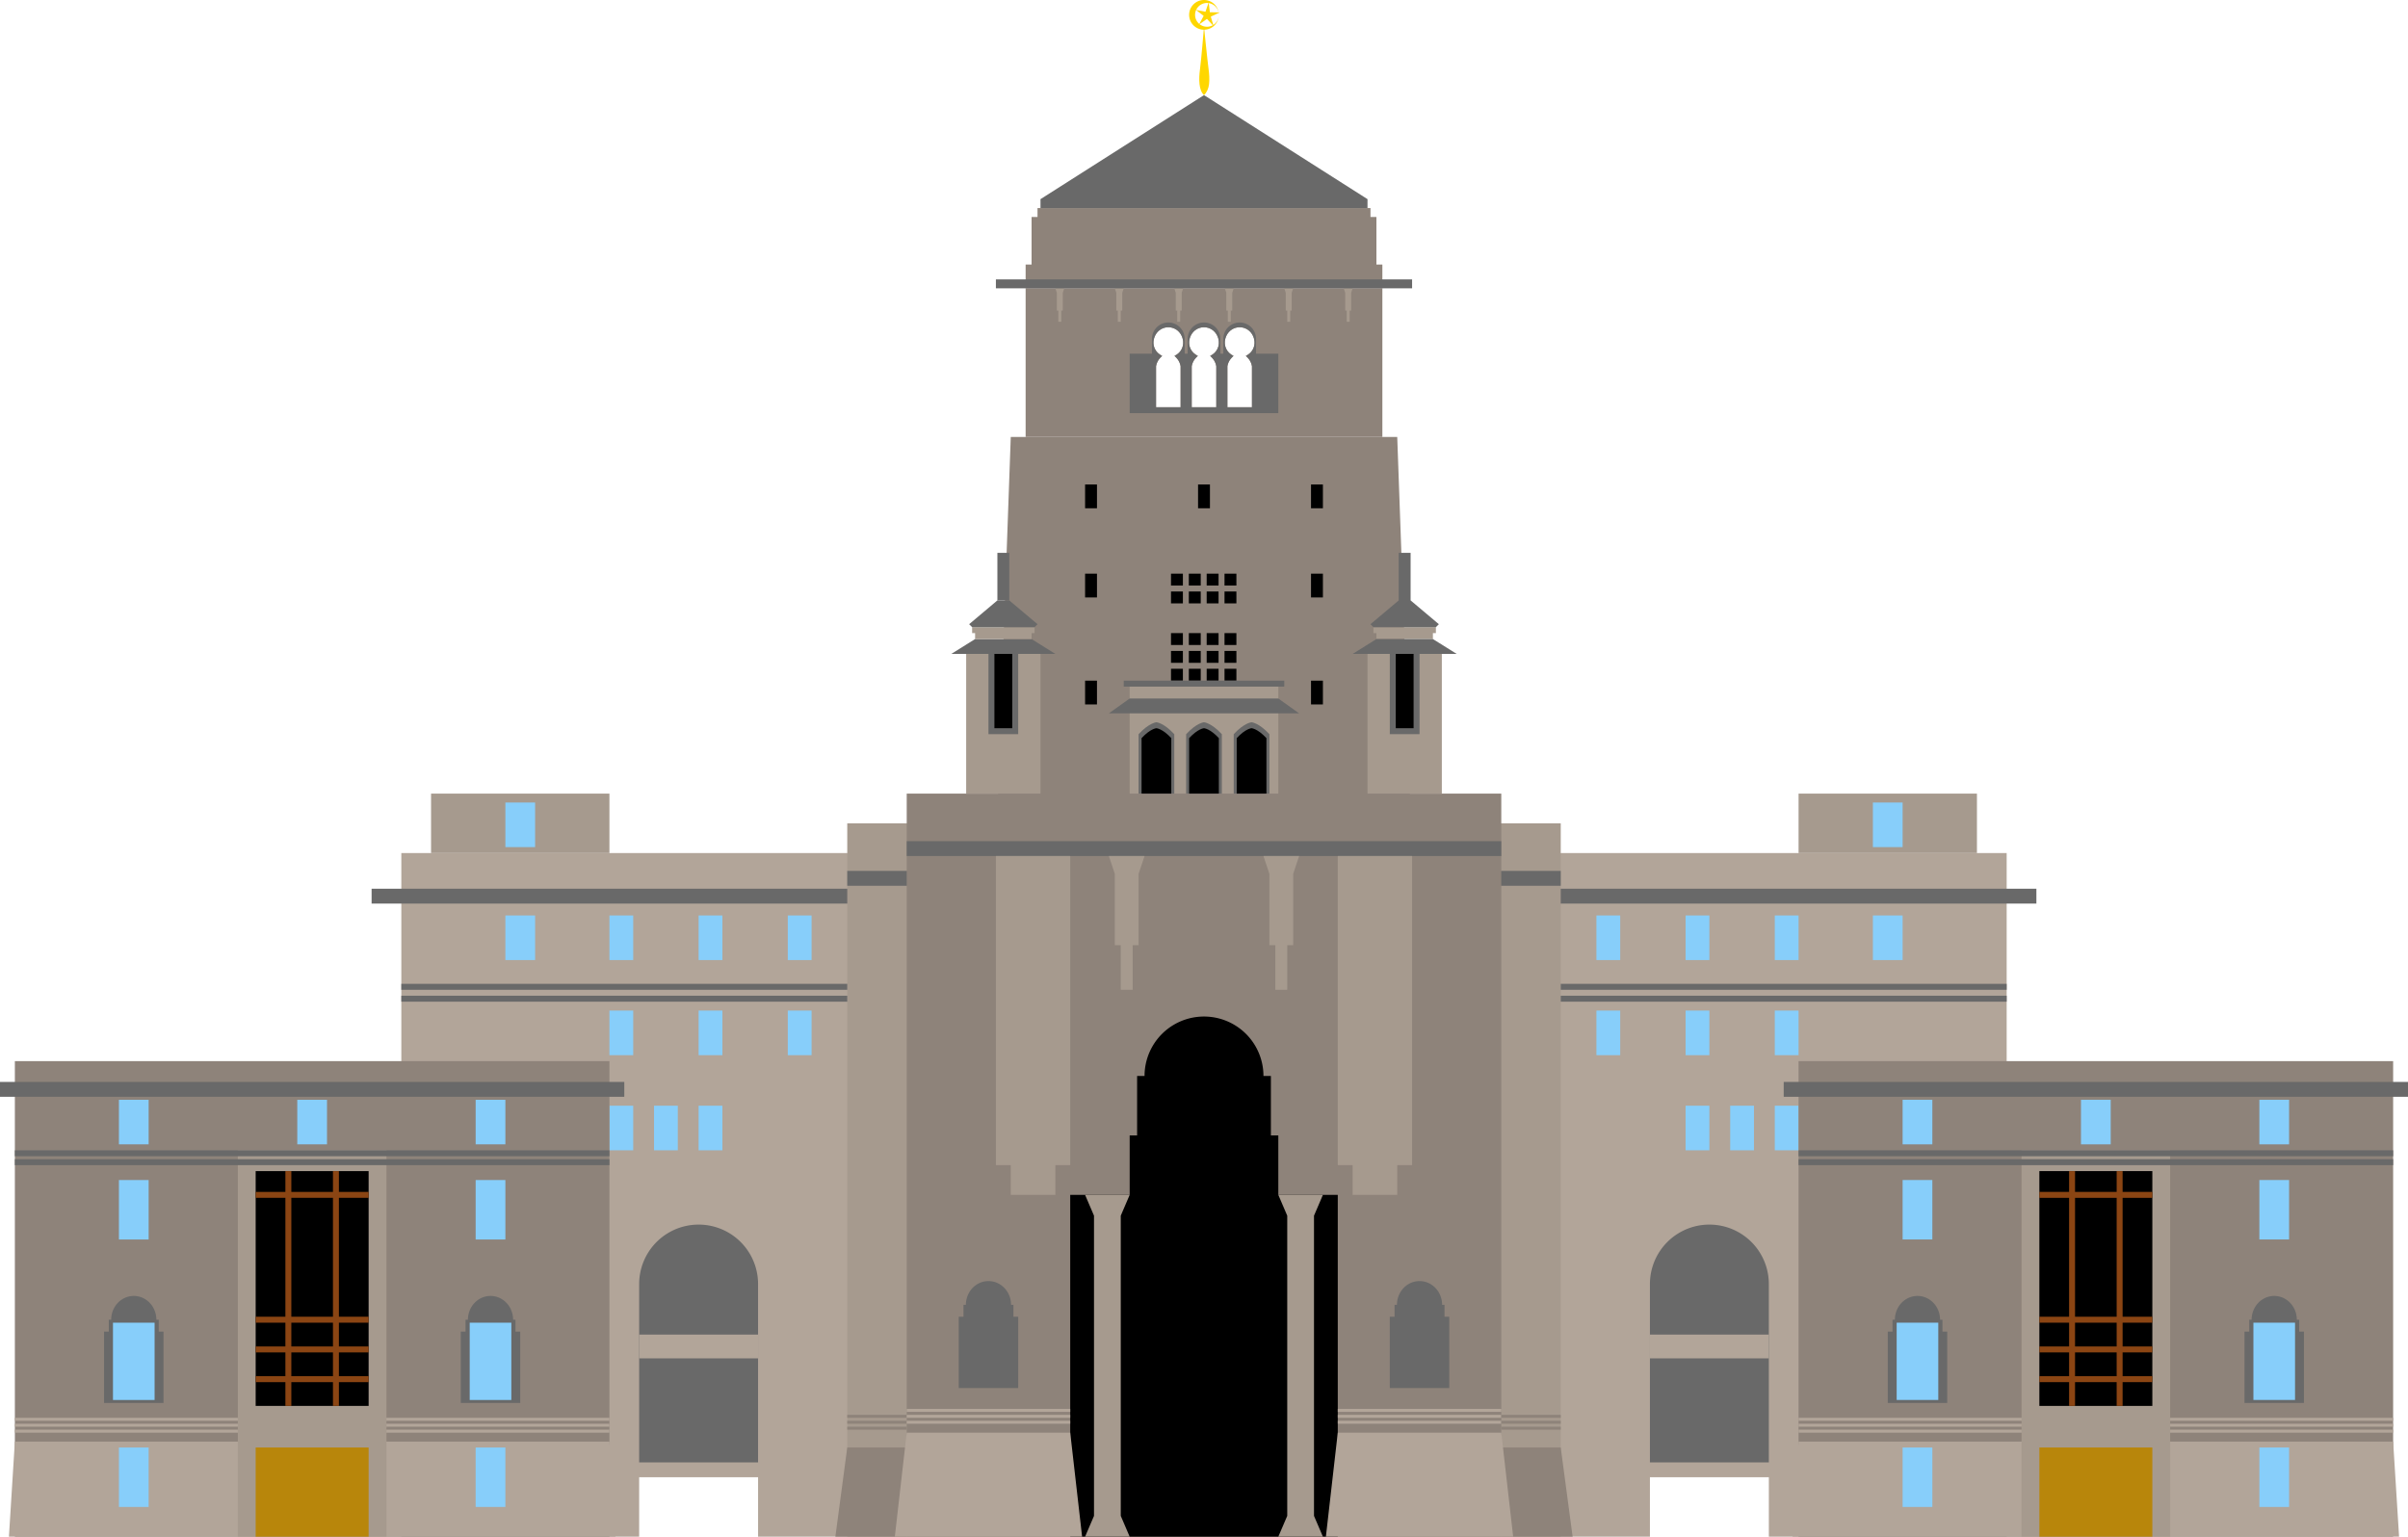 <svg xmlns="http://www.w3.org/2000/svg" width="864" height="551.468" viewBox="0 0 810 517.001"><path d="M340 147l-5 140h140l-5-140z" fill="#8e837a" fill-rule="evenodd"/><g color="#000"><path style="isolation:auto;mix-blend-mode:normal;solid-color:#000;solid-opacity:1" d="M393.9 225h4v4h-4zM399.9 225h4v4h-4zM405.9 225h4v4h-4zM411.9 225h4v4h-4zM393.9 231h4v4h-4zM399.9 231h4v4h-4zM411.9 231h4v4h-4zM405.9 231h4v4h-4z" overflow="visible"/></g><path style="isolation:auto;mix-blend-mode:normal;solid-color:#000;solid-opacity:1" d="M135 287v230h80v-20h40v20h300v-20h40v20h80V287H135z" color="#000" overflow="visible" fill="#b2a599"/><path d="M125 299h180v5H125zM505 299h180v5H505z" style="isolation:auto;mix-blend-mode:normal;solid-color:#000;solid-opacity:1" color="#000" overflow="visible" fill="#696969"/><path style="isolation:auto;mix-blend-mode:normal;solid-color:#000;solid-opacity:1" d="M285 277h240v240H285z" color="#000" overflow="visible" fill="#a69a8e"/><path style="isolation:auto;mix-blend-mode:normal;solid-color:#000;solid-opacity:1" d="M285 293h240v5H285z" color="#000" overflow="visible" fill="#696969"/><path d="M305 267h200v250H305z" style="isolation:auto;mix-blend-mode:normal;solid-color:#000;solid-opacity:1" color="#000" overflow="visible" fill="#8e837a"/><path d="M305 283h200v5H305z" style="isolation:auto;mix-blend-mode:normal;solid-color:#000;solid-opacity:1" color="#000" overflow="visible" fill="#696969"/><path style="isolation:auto;mix-blend-mode:normal;solid-color:#000;solid-opacity:1" d="M145 267h60v20h-60zM605 267h60v20h-60zM325 217h25v50h-25zM460 217h25v50h-25z" color="#000" overflow="visible" fill="#a69a8e"/><path d="M332.5 217h10v30h-10z" style="isolation:auto;mix-blend-mode:normal;solid-color:#000;solid-opacity:1" color="#000" overflow="visible" fill="#696969"/><path style="isolation:auto;mix-blend-mode:normal;solid-color:#000;solid-opacity:1" d="M334.5 217h6v28h-6z" color="#000" overflow="visible"/><path d="M320 220l8-5h19l8 5zM135 331h150v2H135zM135 335h150v2H135zM525 331h150v2H525zM525 335h150v2H525z" style="isolation:auto;mix-blend-mode:normal;solid-color:#000;solid-opacity:1" color="#000" overflow="visible" fill="#696969"/><path style="isolation:auto;mix-blend-mode:normal;solid-color:#000;solid-opacity:1" d="M355 392v10h-15v-10h-5V288h25v104zM470 392v10h-15v-10h-5V288h25v104z" color="#000" overflow="visible" fill="#a69a8e"/><path style="isolation:auto;mix-blend-mode:normal;solid-color:#000;solid-opacity:1" d="M427.5 362v20h2.5v20h20v115h-90V402h20v-20h2.5v-20h2.5a20 20 0 0140 0z" color="#000" overflow="visible"/><path d="M377 409l3-7h-15l3 7v101l-3 7h15l-3-7zM442 409l3-7h-15l3 7v101l-3 7h15l-3-7z" fill="#a69a8e" fill-rule="evenodd"/><path style="isolation:auto;mix-blend-mode:normal;solid-color:#000;solid-opacity:1" d="M385 288h-12l2 6v24h2v15h4v-15h2v-24zM437 288h-12l2 6v24h2v15h4v-15h2v-24zM347 213v2h-19v-2h-1v-2h21v2z" color="#000" overflow="visible" fill="#a69a8e"/><path d="M339.5 202l9.5 8-1 1h-21l-1-1 9.5-8z" style="isolation:auto;mix-blend-mode:normal;solid-color:#000;solid-opacity:1" color="#000" overflow="visible" fill="#696969"/><path d="M482 213v2h-19v-2h-1v-2h21v2z" style="isolation:auto;mix-blend-mode:normal;solid-color:#000;solid-opacity:1" color="#000" overflow="visible" fill="#a69a8e"/><path style="isolation:auto;mix-blend-mode:normal;solid-color:#000;solid-opacity:1" d="M474.5 202l9.5 8-1 1h-21l-1-1 9.5-8zM335.5 186h4v16h-4zM470.5 186h4v16h-4zM467.5 217h10v30h-10z" color="#000" overflow="visible" fill="#696969"/><path d="M469.5 217h6v28h-6z" style="isolation:auto;mix-blend-mode:normal;solid-color:#000;solid-opacity:1" color="#000" overflow="visible"/><path style="isolation:auto;mix-blend-mode:normal;solid-color:#000;solid-opacity:1" d="M455 220l8-5h19l8 5z" color="#000" overflow="visible" fill="#696969"/><path d="M380 231h50v36h-50z" style="isolation:auto;mix-blend-mode:normal;solid-color:#000;solid-opacity:1" color="#000" overflow="visible" fill="#a69a8e"/><path style="isolation:auto;mix-blend-mode:normal;solid-color:#000;solid-opacity:1" d="M373 240l7-5h50l7 5z" color="#000" overflow="visible" fill="#696969"/><path d="M389 243s-2.392.115-6 4v20h12v-20c-3.608-3.885-6-4-6-4zM421 243s-2.392.115-6 4v20h12v-20c-3.608-3.885-6-4-6-4zM405 243s-2.392.115-6 4v20h12v-20c-3.608-3.885-6-4-6-4z" fill="#696969" fill-rule="evenodd"/><path d="M389 245s-1.993.096-5 3.334v18.667h10v-18.667c-3.007-3.238-5-3.333-5-3.333zM405 245s-1.993.096-5 3.334v18.667h10v-18.667c-3.007-3.238-5-3.333-5-3.333zM421 245s-1.993.096-5 3.334v18.667h10v-18.667c-3.007-3.238-5-3.333-5-3.333z" fill-rule="evenodd"/><path style="isolation:auto;mix-blend-mode:normal;solid-color:#000;solid-opacity:1" d="M378 229h54v2h-54z" color="#000" overflow="visible" fill="#696969"/><path style="isolation:auto;mix-blend-mode:normal;solid-color:#000;solid-opacity:1" color="#000" overflow="visible" fill="#87cefa" d="M630 270h10v15h-10zM170 270h10v15h-10zM170 308h10v15h-10zM630 308h10v15h-10zM265 308h8v15h-8zM235 308h8v15h-8zM205 308h8v15h-8zM597 308h8v15h-8zM567 308h8v15h-8zM537 308h8v15h-8zM265 340h8v15h-8zM235 340h8v15h-8zM205 340h8v15h-8zM597 340h8v15h-8zM567 340h8v15h-8zM537 340h8v15h-8zM235 372h8v15h-8zM205 372h8v15h-8zM220 372h8v15h-8zM597 372h8v15h-8zM567 372h8v15h-8zM582 372h8v15h-8z"/><path style="isolation:auto;mix-blend-mode:normal;solid-color:#000;solid-opacity:1" d="M255 492h-40v-60a20 20 0 1140 0z" color="#000" overflow="visible" fill="#696969"/><path style="isolation:auto;mix-blend-mode:normal;solid-color:#000;solid-opacity:1" color="#000" overflow="visible" fill="#b2a599" d="M215 449h40v8h-40z"/><path d="M595 492h-40v-60a20 20 0 1140 0z" style="isolation:auto;mix-blend-mode:normal;solid-color:#000;solid-opacity:1" color="#000" overflow="visible" fill="#696969"/><path style="isolation:auto;mix-blend-mode:normal;solid-color:#000;solid-opacity:1" color="#000" overflow="visible" fill="#b2a599" d="M555 449h40v8h-40z"/><path d="M285 476h20v1h-20z" style="isolation:auto;mix-blend-mode:normal;solid-color:#000;solid-opacity:1" color="#000" overflow="visible" fill="#8e837a"/><path style="isolation:auto;mix-blend-mode:normal;solid-color:#000;solid-opacity:1" d="M340.9 439v4.001h1.6v24h-20v-24h1.6v-4h.8c0-2.858 1.449-5.5 3.8-6.928a7.272 7.272 0 017.6 0c2.351 1.429 3.8 4.07 3.8 6.928z" color="#000" overflow="visible" fill="#696969"/><path d="M305 487h-20l-4 30h24zM505 487h20l4 30h-24z" fill="#8e837a" fill-rule="evenodd"/><path d="M301 517l4-35h55l4 35zM446 517l4-35h55l4 35z" fill="#b2a599" fill-rule="evenodd"/><path style="isolation:auto;mix-blend-mode:normal;solid-color:#000;solid-opacity:1" d="M285 478h20v1h-20zM285 480h20v1h-20z" color="#000" overflow="visible" fill="#8e837a"/><path style="isolation:auto;mix-blend-mode:normal;solid-color:#000;solid-opacity:1" d="M305 474h55v1h-55zM305 476h55v1h-55zM305 478h55v1h-55zM450 474h55v1h-55zM450 476h55v1h-55zM450 478h55v1h-55z" color="#000" overflow="visible" fill="#b2a599"/><path style="isolation:auto;mix-blend-mode:normal;solid-color:#000;solid-opacity:1" d="M505 476h20v1h-20zM505 478h20v1h-20zM505 480h20v1h-20z" color="#000" overflow="visible" fill="#8e837a"/><path d="M485.9 439v4.001h1.6v24h-20v-24h1.6v-4h.8c0-2.858 1.449-5.5 3.8-6.928a7.272 7.272 0 017.6 0c2.351 1.429 3.8 4.07 3.8 6.928z" style="isolation:auto;mix-blend-mode:normal;solid-color:#000;solid-opacity:1" color="#000" overflow="visible" fill="#696969"/><path d="M345 97v50h120V97zm48.008 13.104c2.338.004 4.215 1.581 4.816 3.843.602 2.263-.347 4.646-2.756 5.782.567.522 1.726 1.557 2.067 3.48V137h-8.268v-13.791c.341-1.923 1.512-2.958 2.069-3.484-2.415-1.147-3.365-3.535-2.756-5.795.609-2.26 2.49-3.83 4.828-3.826zm12 0c2.338.004 4.215 1.581 4.816 3.843.602 2.263-.347 4.646-2.756 5.782.567.522 1.726 1.557 2.067 3.48V137h-8.268v-13.791c.341-1.923 1.512-2.958 2.069-3.484-2.415-1.147-3.365-3.535-2.756-5.795.609-2.26 2.49-3.83 4.828-3.826zm12 0c2.338.004 4.215 1.581 4.816 3.843.602 2.263-.347 4.646-2.756 5.782.567.522 1.726 1.557 2.067 3.48V137h-8.268v-13.791c.341-1.923 1.512-2.958 2.069-3.484-2.415-1.147-3.365-3.535-2.756-5.795.609-2.26 2.49-3.83 4.828-3.826z" fill="#8e837a" fill-rule="evenodd"/><path style="isolation:auto;mix-blend-mode:normal;solid-color:#000;solid-opacity:1" d="M365 163h4v8h-4zM365 193h4v8h-4zM365 229h4v8h-4zM441 163h4v8h-4zM441 193h4v8h-4zM441 229h4v8h-4zM403 163h4v8h-4z" color="#000" overflow="visible"/><g color="#000"><path style="isolation:auto;mix-blend-mode:normal;solid-color:#000;solid-opacity:1" d="M393.9 193h4v4h-4zM399.9 193h4v4h-4zM405.9 193h4v4h-4zM411.9 193h4v4h-4zM393.9 199h4v4h-4zM399.9 199h4v4h-4zM411.9 199h4v4h-4zM405.9 199h4v4h-4z" overflow="visible"/></g><g color="#000"><path d="M393.9 213h4v4h-4zM399.9 213h4v4h-4zM405.9 213h4v4h-4zM411.9 213h4v4h-4zM393.9 219h4v4h-4zM399.9 219h4v4h-4zM411.9 219h4v4h-4zM405.9 219h4v4h-4z" style="isolation:auto;mix-blend-mode:normal;solid-color:#000;solid-opacity:1" overflow="visible"/></g><path style="isolation:auto;mix-blend-mode:normal;solid-color:#000;solid-opacity:1" d="M393 108.5a5.498 5.498 0 00-5.5 5.5v5H380v20h50v-20h-7.5v-5a5.498 5.498 0 00-8.25-4.762A5.498 5.498 0 00411.5 114v5h-1v-5a5.498 5.498 0 00-8.25-4.762A5.498 5.498 0 00399.5 114v5h-1v-5a5.498 5.498 0 00-5.5-5.5zm.008 1.604c2.339.004 4.215 1.581 4.816 3.843.602 2.263-.347 4.646-2.755 5.782.567.522 1.725 1.557 2.066 3.48V137h-8.268v-13.791c.341-1.923 1.512-2.958 2.069-3.484-2.415-1.147-3.365-3.535-2.756-5.795.61-2.26 2.49-3.83 4.828-3.826zm12 0c2.339.004 4.215 1.581 4.816 3.843.602 2.263-.347 4.646-2.755 5.782.567.522 1.725 1.557 2.066 3.48V137h-8.268v-13.791c.341-1.923 1.512-2.958 2.069-3.484-2.415-1.147-3.365-3.535-2.756-5.795.61-2.26 2.49-3.83 4.828-3.826zm12 0c2.339.004 4.215 1.581 4.816 3.843.602 2.263-.347 4.646-2.755 5.782.567.522 1.725 1.557 2.066 3.48V137h-8.268v-13.791c.341-1.923 1.512-2.958 2.069-3.484-2.415-1.147-3.365-3.535-2.756-5.795.61-2.26 2.49-3.83 4.828-3.826z" color="#000" overflow="visible" fill="#696969"/><path style="isolation:auto;mix-blend-mode:normal;solid-color:#000;solid-opacity:1" d="M358 97h-3l.5 1.5v6h.5v3.75h1v-3.75h.5v-6zM455 97h-3l.5 1.5v6h.5v3.75h1v-3.75h.5v-6zM378 97h-3l.5 1.5v6h.5v3.75h1v-3.75h.5v-6zM435 97h-3l.5 1.5v6h.5v3.75h1v-3.75h.5v-6zM398 97h-3l.5 1.5v6h.5v3.75h1v-3.75h.5v-6zM415 97h-3l.5 1.5v6h.5v3.75h1v-3.75h.5v-6z" color="#000" overflow="visible" fill="#a69a8e"/><path d="M463 73v16h2v8H345v-8h2V73h2v-3h112v3z" style="isolation:auto;mix-blend-mode:normal;solid-color:#000;solid-opacity:1" color="#000" overflow="visible" fill="#8e837a"/><path style="isolation:auto;mix-blend-mode:normal;solid-color:#000;solid-opacity:1" d="M335 94h140v3H335z" color="#000" overflow="visible" fill="#696969"/><path d="M460 67v3H350v-3l55-35z" fill="#696969" fill-rule="evenodd"/><path d="M406.542 23.253c.224 1.667.336 3.438.168 5-.168 1.562-.814 2.916-1.71 3.748-.896-.832-1.344-2.186-1.512-3.748-.168-1.562-.056-3.333.168-5C404.104 19.919 405 9 405 9s1.094 10.918 1.542 14.252z" fill="gold" fill-rule="evenodd"/><path style="isolation:auto;mix-blend-mode:normal;solid-color:#000;solid-opacity:1" d="M405 0a5 5 0 00-5 5 5 5 0 005 5 5 5 0 004.979-4.592A4 4 0 01406 9a4 4 0 01-4-4 4 4 0 014-4 4 4 0 013.99 3.719A5 5 0 00405 0z" color="#000" overflow="visible" fill="gold"/><path style="isolation:auto;mix-blend-mode:normal;solid-color:#000;solid-opacity:1" d="M408.243 8.8l-2.247-2.441-2.697 1.912 1.588-2.927-2.622-2.017 3.229.632 1.076-3.16.407 3.318 3.288.065-2.978 1.419z" color="#000" overflow="visible" fill="gold"/><g color="#000"><path style="isolation:auto;mix-blend-mode:normal;solid-color:#000;solid-opacity:1" d="M5 357h200v160H5z" overflow="visible" fill="#8e837a"/><path d="M0 364h210v5H0z" style="isolation:auto;mix-blend-mode:normal;solid-color:#000;solid-opacity:1" overflow="visible" fill="#696969"/><path d="M5 485l-2 32h204l-2-32zM5 481h200v1H5zM5 479h200v1H5zM5 477h200v1H5z" style="isolation:auto;mix-blend-mode:normal;solid-color:#000;solid-opacity:1" overflow="visible" fill="#b2a599"/><path style="isolation:auto;mix-blend-mode:normal;solid-color:#000;solid-opacity:1" d="M80 387h50v130H80z" overflow="visible" fill="#a69a8e"/><path style="isolation:auto;mix-blend-mode:normal;solid-color:#000;solid-opacity:1" d="M86 394h38v79H86z" overflow="visible"/><path d="M86 487h38v30H86z" style="isolation:auto;mix-blend-mode:normal;solid-color:#000;solid-opacity:1" overflow="visible" fill="#b8860b"/><path d="M86 401h38v2H86zM86 443h38v2H86zM86 453h38v2H86zM86 463h38v2H86z" style="isolation:auto;mix-blend-mode:normal;solid-color:#000;solid-opacity:1" overflow="visible" fill="#8b4513"/><path d="M96 394h2v79h-2zM112 394h2v79h-2z" style="isolation:auto;mix-blend-mode:normal;solid-color:#000;solid-opacity:1" overflow="visible" fill="#8b4513"/><path style="isolation:auto;mix-blend-mode:normal;solid-color:#000;solid-opacity:1" d="M53.4 444v4H55v24H35v-24h1.6v-4h.8c0-2.857 1.449-5.498 3.8-6.927a7.272 7.272 0 017.6 0c2.351 1.429 3.8 4.07 3.8 6.928zM5 387h200v2H5zM5 390h200v2H5zM173.4 444v4h1.6v24h-20v-24h1.6v-4h.8c0-2.857 1.449-5.498 3.8-6.927a7.272 7.272 0 017.6 0c2.351 1.429 3.8 4.07 3.8 6.928z" overflow="visible" fill="#696969"/><path style="isolation:auto;mix-blend-mode:normal;solid-color:#000;solid-opacity:1" overflow="visible" fill="#87cefa" d="M40 487h10v20H40zM160 487h10v20h-10zM38 445h14v26H38zM158 445h14v26h-14zM40 397h10v20H40zM160 397h10v20h-10zM40 370h10v15H40zM160 370h10v15h-10zM100 370h10v15h-10z"/></g><g color="#000"><path d="M605 357h200v160H605z" style="isolation:auto;mix-blend-mode:normal;solid-color:#000;solid-opacity:1" overflow="visible" fill="#8e837a"/><path style="isolation:auto;mix-blend-mode:normal;solid-color:#000;solid-opacity:1" d="M600 364h210v5H600z" overflow="visible" fill="#696969"/><path style="isolation:auto;mix-blend-mode:normal;solid-color:#000;solid-opacity:1" d="M605 485l-2 32h204l-2-32zM605 481h200v1H605zM605 479h200v1H605zM605 477h200v1H605z" overflow="visible" fill="#b2a599"/><path style="isolation:auto;mix-blend-mode:normal;solid-color:#000;solid-opacity:1" d="M680 387h50v130h-50z" overflow="visible" fill="#a69a8e"/><path d="M686 394h38v79h-38z" style="isolation:auto;mix-blend-mode:normal;solid-color:#000;solid-opacity:1" overflow="visible"/><path style="isolation:auto;mix-blend-mode:normal;solid-color:#000;solid-opacity:1" d="M686 487h38v30h-38z" overflow="visible" fill="#b8860b"/><path style="isolation:auto;mix-blend-mode:normal;solid-color:#000;solid-opacity:1" d="M686 401h38v2h-38zM686 443h38v2h-38zM686 453h38v2h-38zM686 463h38v2h-38z" overflow="visible" fill="#8b4513"/><path style="isolation:auto;mix-blend-mode:normal;solid-color:#000;solid-opacity:1" d="M696 394h2v79h-2zM712 394h2v79h-2z" overflow="visible" fill="#8b4513"/><path d="M653.4 444v4h1.6v24h-20v-24h1.6v-4h.8c0-2.857 1.449-5.498 3.8-6.927a7.272 7.272 0 017.6 0c2.351 1.429 3.8 4.07 3.8 6.928zM773.4 444v4h1.6v24h-20v-24h1.6v-4h.8c0-2.857 1.449-5.498 3.8-6.927a7.272 7.272 0 017.6 0c2.351 1.429 3.8 4.07 3.8 6.928z" style="isolation:auto;mix-blend-mode:normal;solid-color:#000;solid-opacity:1" overflow="visible" fill="#696969"/><path d="M638 445h14v26h-14zM758 445h14v26h-14zM640 487h10v20h-10zM760 487h10v20h-10zM640 397h10v20h-10zM760 397h10v20h-10z" style="isolation:auto;mix-blend-mode:normal;solid-color:#000;solid-opacity:1" overflow="visible" fill="#87cefa"/><path d="M605 387h200v2H605zM605 390h200v2H605z" style="isolation:auto;mix-blend-mode:normal;solid-color:#000;solid-opacity:1" overflow="visible" fill="#696969"/><path style="isolation:auto;mix-blend-mode:normal;solid-color:#000;solid-opacity:1" overflow="visible" fill="#87cefa" d="M640 370h10v15h-10zM760 370h10v15h-10zM700 370h10v15h-10z"/></g></svg>